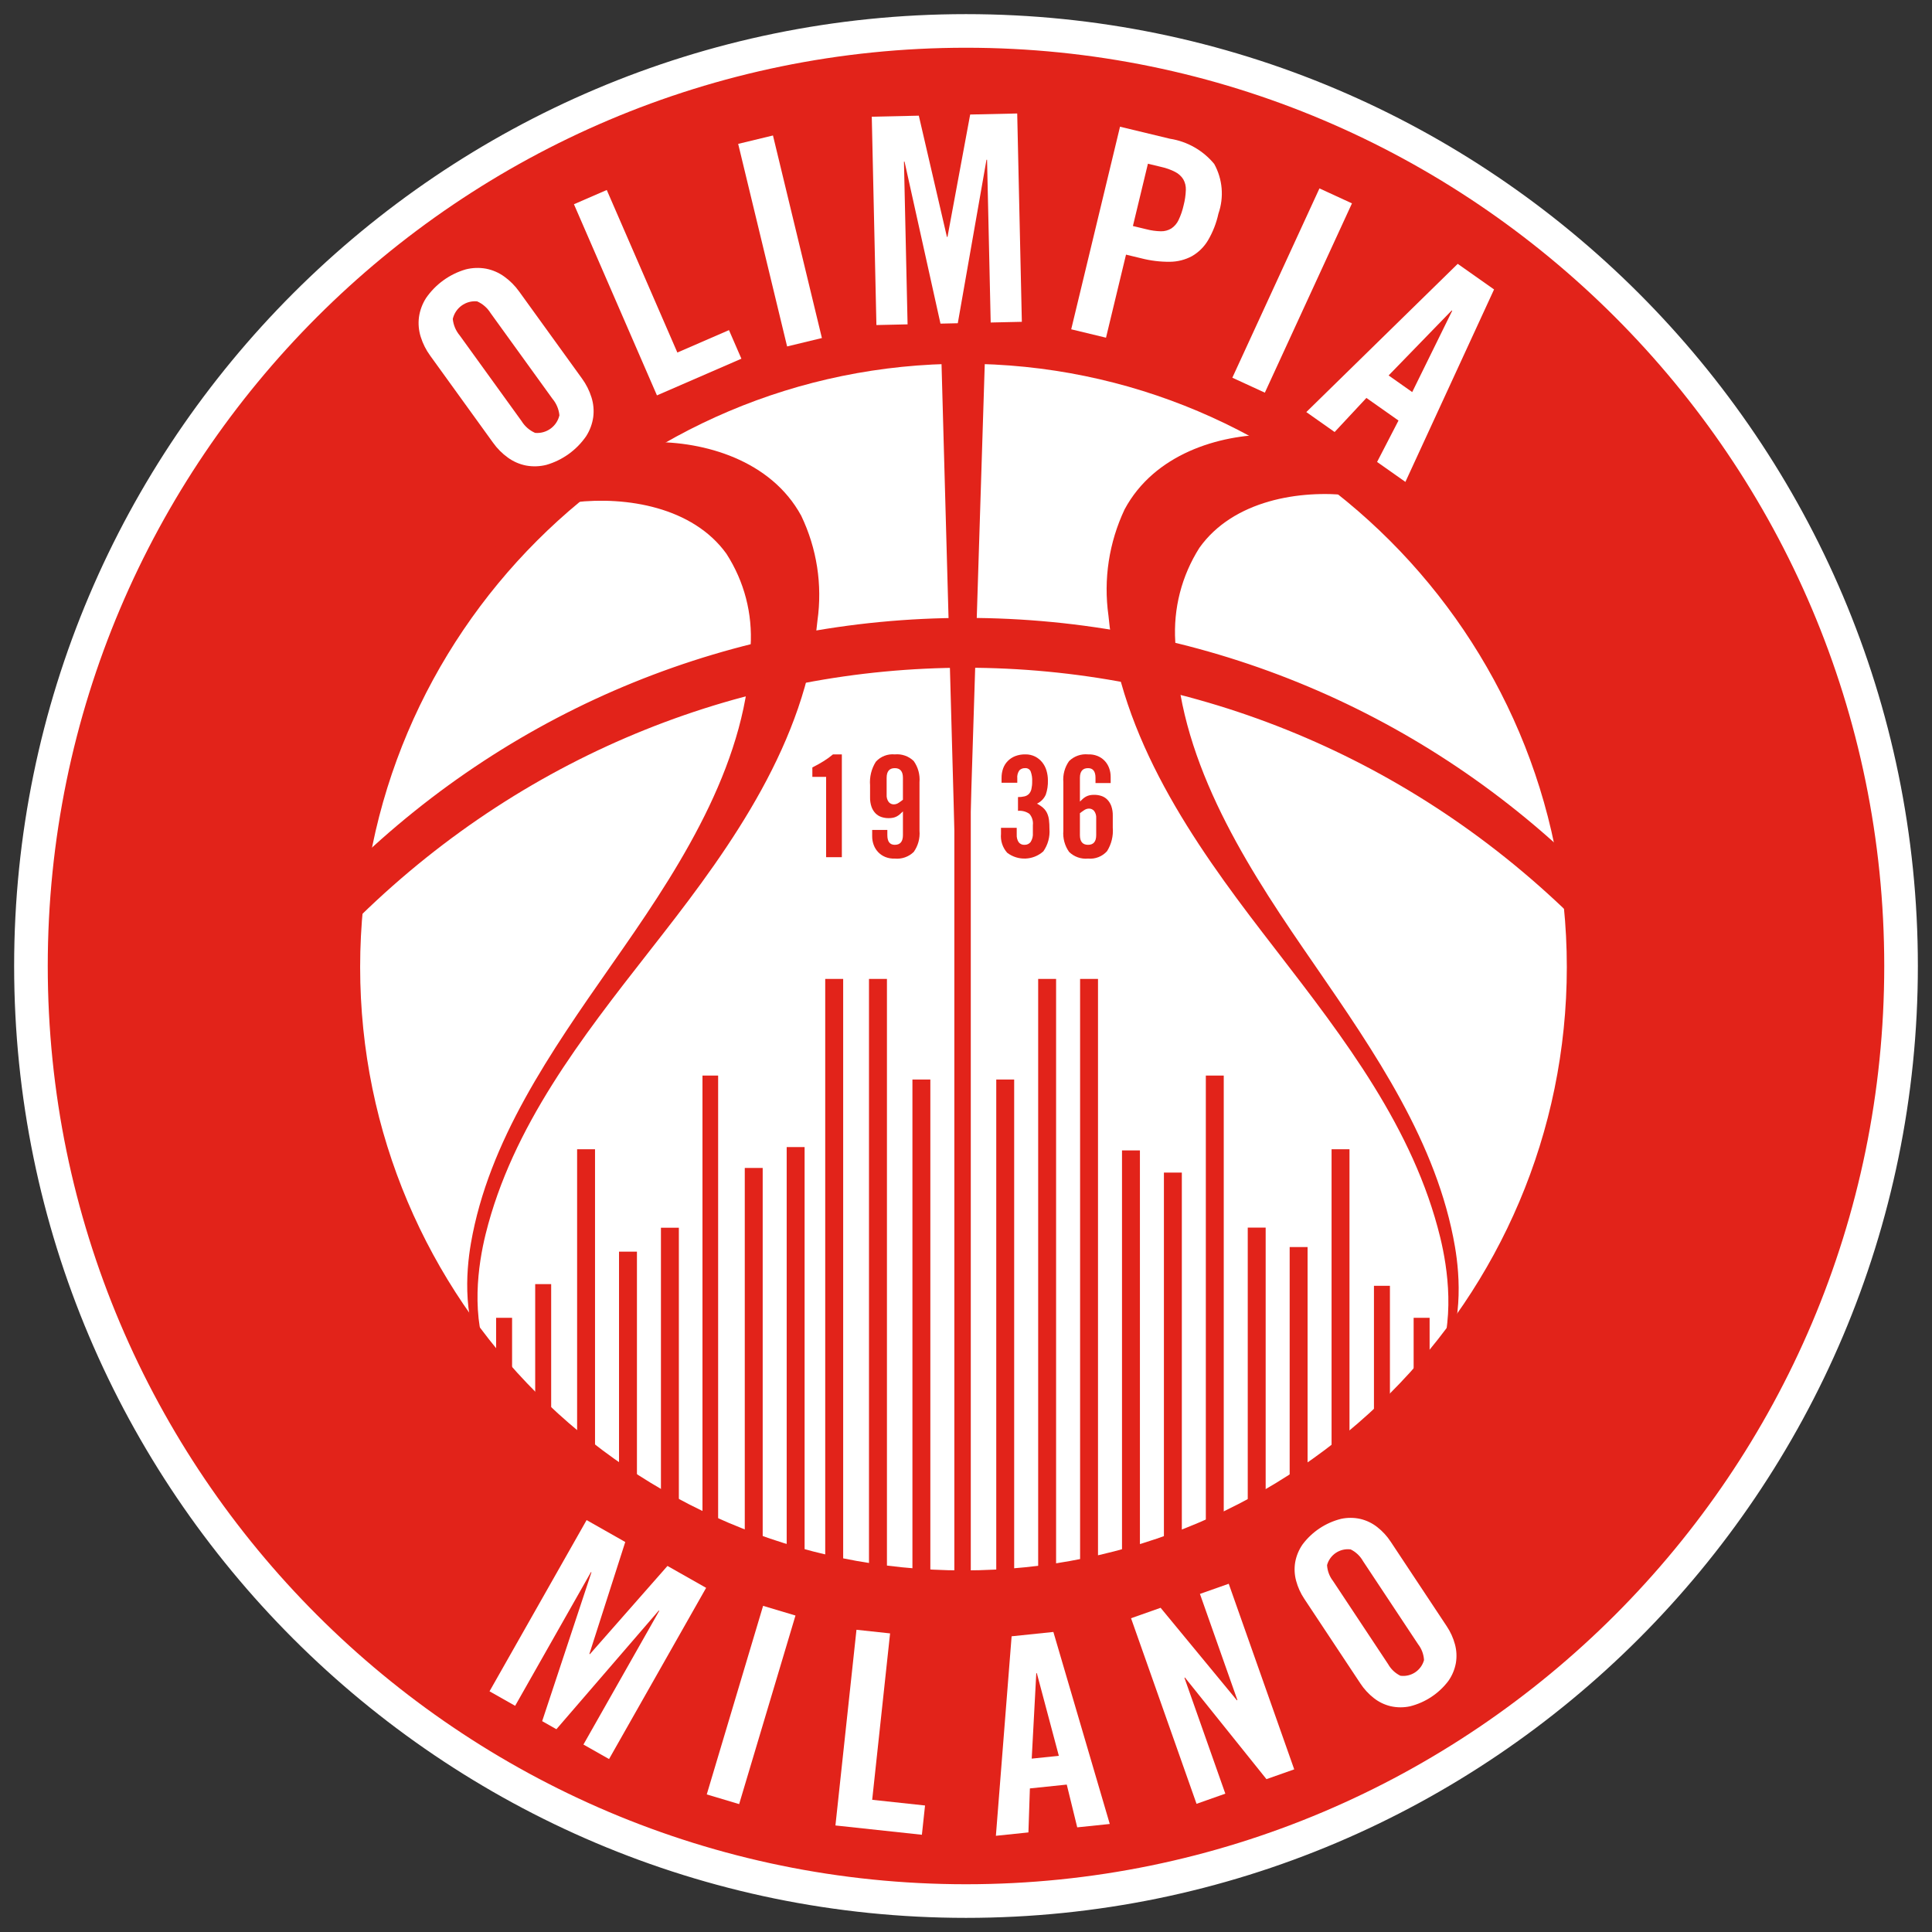 <?xml version="1.0" encoding="utf-8"?>
<!-- Generator: Adobe Illustrator 19.1.0, SVG Export Plug-In . SVG Version: 6.00 Build 0)  -->
<svg version="1.1" id="Слой_1" xmlns="http://www.w3.org/2000/svg" xmlns:xlink="http://www.w3.org/1999/xlink" x="0px" y="0px"
	 viewBox="0 0 1024 1024" style="enable-background:new 0 0 1024 1024;" xml:space="preserve">
<rect x="0" y="0" width="1024" height="1024" fill="#333333" stroke="none"/>
<g>
	<g>
		<circle style="fill:#E2231A;" cx="511.999" cy="511.998" r="495.6"/>
		<path style="fill:#FFFFFF;" d="M511.996,1016.509c-278.186,0-504.503-226.325-504.503-504.511
			S233.81,7.491,511.996,7.491s504.511,226.321,504.511,504.507
			S790.182,1016.509,511.996,1016.509z M511.996,25.302
			c-268.359,0-486.684,218.333-486.684,486.696c0,268.367,218.325,486.692,486.684,486.692
			c268.367,0,486.692-218.325,486.692-486.692
			C998.688,243.635,780.363,25.302,511.996,25.302z"/>
	</g>
	<g>
		<circle style="fill:#FFFFFF;" cx="510.664" cy="512.569" r="326.707"/>
		<path style="fill:#E2231A;" d="M510.661,846.204c-183.964,0-333.633-149.669-333.633-333.633
			c0-183.968,149.669-333.637,333.633-333.637c183.972,0,333.641,149.669,333.641,333.637
			C844.302,696.535,694.633,846.204,510.661,846.204z M510.661,192.79
			c-176.324,0-319.777,143.453-319.777,319.781c0,176.324,143.453,319.777,319.777,319.777
			c176.332,0,319.785-143.453,319.785-319.777
			C830.446,336.243,686.993,192.79,510.661,192.79z"/>
	</g>
	<g>
		<polygon style="fill:#E2231A;" points="521.068,189.289 509.79,546.777 499.92,189.289 		"/>
		<path style="fill:#E2231A;" d="M510.784,546.809l-1.982-0.008l-9.9-358.503h23.191
			l-0.033,1.024L510.784,546.809z M500.933,190.28l8.926,323.036l10.187-323.036
			H500.933z"/>
	</g>
	<g>
		<path style="fill:#E2231A;" d="M756.22,735.571c15.329-22.394,14.636-53.113,8.095-79.932
			c-15.097-61.9-56.108-112.194-94.146-161.694
			c-38.039-49.5-75.686-104.165-81.692-167.797
			c-2.651-19.013,0.297-38.386,8.483-55.75
			c15.022-27.973,48.069-39.596,78.333-39.049l40.788,30.307
			c-30.086-3.522-63.934,3.877-81.166,28.12
			c-9.53,15.033-14.073,32.69-12.982,50.455
			c0.802,59.154,33.836,113.213,67.68,162.558s70.583,99.718,80.576,158.185
			c4.33,25.331,2.52,53.669-14.563,72.747"/>
		<path style="fill:#E2231A;" d="M757.041,736.129l-1.638-1.114
			c0.213-0.311,0.418-0.622,0.622-0.934l-1.138-1.024
			c2.432-2.711,4.529-5.601,6.33-8.615c10.359-23.944,6.068-52.434,2.137-68.566
			c-14.093-57.789-51.025-105.653-86.737-151.937l-7.239-9.393
			c-36.4-47.373-75.756-103.352-81.881-168.307
			c-2.686-19.207,0.278-38.676,8.566-56.262
			c15.731-29.288,49.846-39.634,77.287-39.634c0.655,0,1.31,0.004,1.957,0.016
			l0.319,0.008l44.015,32.702l-3.677-0.43
			c-26.982-3.14-62.277,2.448-80.251,27.707
			c-9.442,14.912-13.88,32.158-12.791,49.821
			c0.811,59.91,35.27,115.062,67.509,162.067l6.428,9.344
			c31.904,46.325,64.905,94.238,74.306,149.235
			c2.661,15.608,4.635,42.975-8.189,64.537
			C761.357,729.07,759.399,732.681,757.041,736.129z M673.342,232.322
			c-26.86,0-60.221,10.072-75.518,38.545c-8.099,17.193-10.998,36.277-8.361,55.144
			c6.084,64.48,45.252,120.181,81.488,167.324l7.239,9.393
			c35.835,46.456,72.898,94.484,87.081,152.674
			c3.079,12.595,6.346,32.6,2.907,52.286c4.578-17.123,2.997-35.073,1.04-46.546
			c-9.335-54.563-42.206-102.288-73.987-148.44l-6.437-9.352
			c-32.395-47.234-67.034-102.697-67.853-163.107
			c-1.106-18.036,3.439-35.687,13.135-50.996
			c17.688-24.886,51.402-31.261,78.532-28.936l-37.653-27.977
			C674.423,232.326,673.883,232.322,673.342,232.322z"/>
	</g>
	<g>
		<path style="fill:#E2231A;" d="M264.54,732.698c-15.329-22.09-14.636-52.394-8.095-78.849
			c15.097-61.061,56.108-110.674,94.146-159.503s75.686-102.754,81.692-165.523
			c2.649-18.767-0.302-37.898-8.483-54.994
			c-15.022-27.594-48.069-39.059-78.333-38.519l-40.788,29.896
			c30.087-3.475,63.934,3.824,81.166,27.738c9.518,14.784,14.066,32.222,12.982,49.772
			c-0.802,58.352-33.836,111.679-67.68,160.355s-70.583,98.366-80.577,156.041
			c-4.33,24.988-2.52,52.942,14.563,71.762"/>
		<path style="fill:#E2231A;" d="M263.733,733.262c-2.35-3.39-4.307-6.936-5.921-10.58
			c-12.857-21.283-10.883-48.331-8.213-63.742
			c9.393-54.243,42.386-101.493,74.29-147.188l6.445-9.245
			c32.232-46.357,66.691-100.765,67.501-159.803
			c1.089-17.5-3.349-34.504-12.824-49.224
			c-17.917-24.874-53.22-30.414-80.219-27.294l-3.718,0.43l44.056-32.289
			l0.319-0.008c27.728-0.401,63.137,9.499,79.22,39.032
			c8.312,17.373,11.276,36.584,8.598,55.611
			c-6.133,64.041-45.489,119.259-81.897,165.985l-7.255,9.294
			c-35.704,45.653-72.619,92.854-86.712,149.841
			c-3.931,15.919-8.222,44.048,2.17,67.673c1.785,2.948,3.873,5.781,6.289,8.451
			l-1.122,1.024c0.205,0.295,0.409,0.598,0.614,0.901L263.733,733.262z
			 M318.566,263.423c24.837,0,52.63,7.497,68.083,28.944
			c9.728,15.117,14.273,32.535,13.168,50.411
			c-0.819,59.554-35.458,114.256-67.862,160.859l-6.445,9.253
			c-31.781,45.514-64.643,92.584-73.962,146.393
			c-1.965,11.325-3.554,29.046,1.048,45.948c-3.456-19.44-0.188-39.192,2.891-51.623
			c14.191-57.396,51.238-104.769,87.065-150.586l7.264-9.286
			c36.236-46.513,75.404-101.452,81.488-165.007
			c2.629-18.683-0.27-37.505-8.394-54.477
			c-15.272-28.035-48.634-37.972-75.494-37.972c-0.54,0-1.081,0.004-1.621,0.012
			l-37.603,27.568C311.556,263.575,315.036,263.423,318.566,263.423z"/>
	</g>
	<g>
		<path style="fill:#E2231A;" d="M188.222,482.609v-19.516
			c180.109-175.518,467.284-175.518,647.393,0v19.516
			C655.507,307.091,368.331,307.091,188.222,482.609z"/>
		<path style="fill:#E2231A;" d="M839.569,491.992l-6.715-6.551
			c-179.976-175.378-461.896-175.366-641.872,0l-6.715,6.551v-30.569l1.196-1.163
			c87.851-85.615,203.789-132.763,326.459-132.763
			c122.662,0,238.6,47.148,326.451,132.763l1.196,1.163V491.992z M511.922,347.012
			c119.566,0,232.729,44.789,319.736,126.334v-8.582
			c-179.624-173.838-459.873-173.83-639.481,0v8.582
			C279.185,391.801,392.348,347.012,511.922,347.012z"/>
	</g>
	<rect x="283.665" y="680.609" style="fill:#E2231A;" width="8.464" height="75.193"/>
	<rect x="728.224" y="681.503" style="fill:#E2231A;" width="8.464" height="74.299"/>
	<rect x="749.259" y="698.464" style="fill:#E2231A;" width="8.464" height="36.078"/>
	<rect x="262.949" y="698.464" style="fill:#E2231A;" width="8.464" height="35.345"/>
	<rect x="305.882" y="609.129" style="fill:#E2231A;" width="9.495" height="165.165"/>
	<rect x="328.098" y="663.401" style="fill:#E2231A;" width="9.495" height="126.687"/>
	<rect x="350.313" y="650.721" style="fill:#E2231A;" width="9.495" height="152.945"/>
	<rect x="372.327" y="570.074" style="fill:#E2231A;" width="8.299" height="243.861"/>
	<rect x="394.745" y="619.039" style="fill:#E2231A;" width="9.495" height="204.681"/>
	<rect x="416.96" y="607.974" style="fill:#E2231A;" width="9.495" height="222.089"/>
	<rect x="460.583" y="518.846" style="fill:#E2231A;" width="9.513" height="320.71"/>
	<rect x="437.386" y="518.846" style="fill:#E2231A;" width="9.514" height="316.631"/>
	<rect x="483.607" y="572.166" style="fill:#E2231A;" width="9.495" height="270.788"/>
	<rect x="505.823" y="396.346" style="fill:#E2231A;" width="8.712" height="446.608"/>
	<rect x="528.039" y="572.166" style="fill:#E2231A;" width="9.495" height="270.788"/>
	<rect x="550.254" y="518.846" style="fill:#E2231A;" width="9.495" height="321.86"/>
	<rect x="572.47" y="518.846" style="fill:#E2231A;" width="9.495" height="317.395"/>
	<rect x="594.686" y="609.743" style="fill:#E2231A;" width="9.495" height="221.65"/>
	<rect x="616.901" y="621.495" style="fill:#E2231A;" width="9.495" height="202.38"/>
	<rect x="639.117" y="570.074" style="fill:#E2231A;" width="9.495" height="244.54"/>
	<rect x="661.333" y="650.657" style="fill:#E2231A;" width="9.495" height="153.254"/>
	<rect x="683.548" y="660.965" style="fill:#E2231A;" width="9.495" height="130.37"/>
	<rect x="705.764" y="609.129" style="fill:#E2231A;" width="9.495" height="166.032"/>
	<path style="fill:#FFFFFF;" d="M228.022,188.531c-2.209-3.022-3.906-6.387-5.023-9.96
		c-1.068-3.374-1.39-6.941-0.944-10.452c0.508-3.628,1.798-7.103,3.78-10.184
		c5.049-7.294,12.447-12.636,20.959-15.136c3.548-0.911,7.251-1.042,10.855-0.386
		c3.473,0.682,6.757,2.109,9.625,4.183c3.039,2.184,5.7,4.853,7.875,7.899
		l33.318,46.135c2.208,3.022,3.905,6.387,5.022,9.96
		c1.068,3.374,1.39,6.941,0.944,10.452c-0.507,3.628-1.797,7.102-3.779,10.183
		c-5.049,7.295-12.447,12.638-20.959,15.137
		c-3.548,0.914-7.252,1.045-10.855,0.385c-3.474-0.678-6.759-2.105-9.625-4.182
		c-3.041-2.183-5.701-4.852-7.875-7.9L228.022,188.531z M276.45,223.188
		c1.696,2.76,4.192,4.939,7.155,6.249c6.023,0.557,11.532-3.422,12.898-9.315
		c-0.313-3.225-1.597-6.278-3.683-8.757l-32.78-45.39
		c-1.697-2.759-4.192-4.939-7.155-6.25c-6.023-0.556-11.532,3.422-12.898,9.315
		c0.312,3.225,1.596,6.279,3.683,8.758L276.45,223.188z"/>
	<path style="fill:#FFFFFF;" d="M348.195,209.562l-43.997-101.31l17.399-7.556l37.416,86.155
		l27.362-11.883l6.582,15.154L348.195,209.562z"/>
	<path style="fill:#FFFFFF;" d="M417.184,183.622l-25.934-107.363l18.44-4.454l25.934,107.363
		L417.184,183.622z"/>
	<path style="fill:#FFFFFF;" d="M539.142,60.145l2.458,110.423l-16.516,0.368l-1.92-86.259
		l-0.307,0.007l-15.209,86.641l-9.176,0.204l-19.051-85.877l-0.305,0.007
		l1.92,86.258l-16.518,0.369l-2.458-110.424l24.93-0.554l14.895,64.241
		l0.307-0.007l12.021-64.841L539.142,60.145z"/>
	<path style="fill:#FFFFFF;" d="M567.763,174.538l25.87-107.378l26.473,6.378
		c9.19,1.43,17.536,6.185,23.453,13.361c4.457,8.064,5.267,17.645,2.229,26.344
		c-1.082,4.986-2.951,9.768-5.537,14.165c-2.065,3.457-4.978,6.33-8.462,8.347
		c-3.608,1.943-7.638,2.971-11.736,2.995c-5.13,0.05-10.244-0.573-15.211-1.855
		l-8.031-1.935l-10.605,44.022L567.763,174.538z M600.465,119.79l7.139,1.72
		c2.512,0.656,5.093,1.014,7.689,1.067c1.957,0.048,3.886-0.472,5.554-1.495
		c1.665-1.124,2.992-2.682,3.838-4.504c1.174-2.485,2.067-5.094,2.661-7.778
		c0.692-2.66,1.086-5.388,1.174-8.135c0.083-1.987-0.397-3.957-1.384-5.684
		c-1.055-1.641-2.526-2.972-4.263-3.859c-2.315-1.186-4.773-2.069-7.314-2.628
		l-7.139-1.721L600.465,119.79z"/>
	<path style="fill:#FFFFFF;" d="M653.163,200.192l46.174-100.336l17.232,7.93L670.396,208.122
		L653.163,200.192z"/>
	<path style="fill:#FFFFFF;" d="M707.378,228.982l-15.006-10.575l80.253-78.567l19.258,13.57
		l-46.989,102.007l-15.006-10.575l11.347-21.947l-17.008-11.984L707.378,228.982z
		 M735.997,198.993l12.504,8.812l21.189-43.083l-0.249-0.177L735.997,198.993z"/>
	<path style="fill:#FFFFFF;" d="M374.261,841.594l-51.451,90.742l-13.574-7.695l40.191-70.886
		l-0.252-0.143l-54.268,62.905l-7.541-4.276l26.115-78.867l-0.251-0.143
		l-40.191,70.886l-13.574-7.697l51.451-90.744l20.486,11.616l-19.012,59.31
		l0.252,0.143l41.132-46.767L374.261,841.594z"/>
	<path style="fill:#FFFFFF;" d="M374.597,951.083l29.861-99.949l17.165,5.129l-29.86,99.949
		L374.597,951.083z"/>
	<path style="fill:#FFFFFF;" d="M442.798,967.533l11.151-103.717l17.814,1.916l-9.485,88.202
		l28.013,3.013l-1.67,15.514L442.798,967.533z"/>
	<path style="fill:#FFFFFF;" d="M545.086,971.22l-17.245,1.791l8.338-105.741l22.132-2.299
		L588.198,966.743l-17.245,1.791l-5.549-22.665l-19.544,2.03L545.086,971.22z
		 M546.834,932.11l14.372-1.493l-11.668-43.818l-0.287,0.03L546.834,932.11z"/>
	<path style="fill:#FFFFFF;" d="M634.19,956.066l-34.712-98.369l15.668-5.529l40.429,49.009
		l0.272-0.096l-19.856-56.27l15.26-5.385l34.712,98.371l-14.715,5.192
		l-43.21-53.851l-0.272,0.096l21.684,61.447L634.19,956.066z"/>
	<path style="fill:#FFFFFF;" d="M691.336,847.467c-1.969-2.936-3.442-6.176-4.36-9.589
		c-0.881-3.225-1.049-6.603-0.493-9.9c0.618-3.404,1.966-6.634,3.952-9.467
		c5.043-6.691,12.227-11.451,20.354-13.487c3.383-0.725,6.883-0.709,10.258,0.048
		c3.251,0.776,6.296,2.247,8.924,4.312c2.785,2.177,5.195,4.796,7.131,7.753
		l29.69,44.802c1.97,2.936,3.443,6.176,4.362,9.589
		c0.879,3.225,1.047,6.603,0.493,9.9c-0.618,3.404-1.967,6.634-3.954,9.467
		c-5.042,6.691-12.225,11.452-20.352,13.487c-3.382,0.729-6.883,0.712-10.258-0.048
		c-3.253-0.772-6.299-2.244-8.925-4.312c-2.786-2.176-5.195-4.795-7.131-7.753
		L691.336,847.467z M735.721,882.01c1.496,2.669,3.767,4.821,6.514,6.17
		c5.664,0.755,11.015-2.791,12.526-8.302c-0.172-3.054-1.268-5.984-3.142-8.402
		l-29.21-44.08c-1.497-2.669-3.769-4.82-6.516-6.17
		c-5.663-0.752-11.012,2.793-12.526,8.302c0.172,3.055,1.268,5.985,3.142,8.402
		L735.721,882.01z"/>
	<path style="fill:#E2231A;" d="M437.859,411.747h-7.295v-4.987
		c2.084-1.042,4.044-2.133,5.881-3.274c1.771-1.095,3.462-2.314,5.061-3.648
		h4.69v54.484h-8.336V411.747z"/>
	<path style="fill:#E2231A;" d="M470.31,439.884v2.754c0,3.423,1.315,5.135,3.945,5.135
		c2.877,0,4.316-1.712,4.317-5.135v-12.579c-0.596,0.595-1.154,1.115-1.675,1.563
		c-0.502,0.433-1.051,0.807-1.637,1.116c-0.588,0.304-1.214,0.53-1.862,0.67
		c-0.796,0.162-1.607,0.237-2.419,0.224c-1.289,0.008-2.571-0.193-3.796-0.595
		c-1.18-0.39-2.251-1.053-3.127-1.936c-0.945-0.975-1.668-2.143-2.121-3.424
		c-0.56-1.627-0.825-3.341-0.782-5.061v-6.401
		c-0.356-4.377,0.714-8.751,3.051-12.468c2.541-2.821,6.27-4.271,10.049-3.908
		c3.707-0.358,7.383,0.935,10.048,3.536c2.305,3.258,3.386,7.225,3.051,11.202
		v25.754c0.335,3.977-0.746,7.945-3.051,11.203
		c-2.665,2.601-6.341,3.894-10.048,3.535c-1.689,0.074-3.375-0.204-4.95-0.819
		c-1.413-0.561-2.693-1.41-3.759-2.493c-1.056-1.088-1.879-2.379-2.419-3.796
		c-0.584-1.533-0.874-3.162-0.856-4.802v-3.274L470.31,439.884z M478.572,412.269
		c0-3.424-1.439-5.136-4.317-5.135c-2.878,0-4.317,1.712-4.318,5.135v8.932
		c-0.108,1.377,0.274,2.748,1.08,3.87c0.685,0.829,1.715,1.296,2.791,1.266
		c0.938-0.031,1.845-0.342,2.605-0.893c0.893-0.596,1.612-1.117,2.158-1.563
		L478.572,412.269z"/>
	<path style="fill:#E2231A;" d="M538.884,438.767v3.647c-0.081,1.387,0.27,2.766,1.005,3.945
		c0.745,0.979,1.937,1.512,3.163,1.414c1.244,0.045,2.433-0.508,3.2-1.488
		c0.916-1.439,1.335-3.139,1.191-4.838v-4.094
		c0.258-2.164-0.404-4.338-1.823-5.992c-1.771-1.231-3.919-1.798-6.066-1.601
		v-7.294c1.165,0.02,2.327-0.105,3.461-0.373
		c0.889-0.203,1.702-0.655,2.345-1.302c0.646-0.716,1.095-1.589,1.302-2.531
		c0.299-1.305,0.437-2.643,0.41-3.982c0.112-1.861-0.167-3.724-0.82-5.47
		c-0.526-1.106-1.681-1.773-2.903-1.675c-1.134-0.06-2.241,0.358-3.051,1.154
		c-0.891,1.266-1.289,2.815-1.117,4.355v2.233h-8.336v-2.531
		c-0.021-1.709,0.256-3.409,0.819-5.023c0.523-1.478,1.361-2.824,2.457-3.945
		c1.119-1.135,2.463-2.022,3.945-2.605c1.71-0.651,3.529-0.967,5.358-0.931
		c1.805-0.041,3.592,0.355,5.211,1.154c1.454,0.742,2.734,1.782,3.759,3.052
		c1.035,1.302,1.806,2.794,2.269,4.391c0.498,1.679,0.749,3.422,0.744,5.173
		c0.089,2.565-0.29,5.125-1.116,7.555c-0.934,2.113-2.599,3.818-4.69,4.802
		c1.196,0.598,2.309,1.348,3.312,2.233c0.855,0.776,1.551,1.712,2.048,2.754
		c0.52,1.131,0.859,2.336,1.005,3.573c0.187,1.581,0.274,3.172,0.261,4.764
		c0.343,4.237-0.802,8.462-3.238,11.946c-5.382,4.816-13.427,5.129-19.166,0.744
		c-2.43-2.74-3.616-6.364-3.275-10.01v-3.201L538.884,438.767z"/>
	<path style="fill:#E2231A;" d="M580.639,415.023v-2.754c0-3.424-1.315-5.136-3.944-5.135
		c-2.878,0-4.318,1.712-4.318,5.135v12.579c0.596-0.596,1.154-1.117,1.675-1.563
		c0.502-0.433,1.051-0.808,1.638-1.117c0.588-0.304,1.213-0.529,1.86-0.67
		c0.796-0.161,1.607-0.236,2.419-0.223c1.289-0.008,2.572,0.193,3.797,0.595
		c1.18,0.39,2.251,1.053,3.126,1.936c0.945,0.975,1.668,2.143,2.122,3.423
		c0.559,1.628,0.824,3.342,0.781,5.062v6.401
		c0.356,4.376-0.715,8.75-3.051,12.467c-2.541,2.821-6.269,4.271-10.048,3.908
		c-3.707,0.36-7.384-0.933-10.049-3.535c-2.306-3.258-3.387-7.226-3.051-11.203
		v-25.753c-0.335-3.977,0.745-7.944,3.051-11.202
		c2.665-2.601,6.342-3.895,10.049-3.536c1.689-0.074,3.374,0.205,4.949,0.819
		c1.412,0.562,2.693,1.411,3.759,2.495c1.062,1.098,1.885,2.403,2.419,3.833
		c0.576,1.521,0.867,3.136,0.856,4.763v3.275L580.639,415.023z M572.376,442.638
		c0,3.423,1.439,5.135,4.318,5.135c2.877,0,4.316-1.712,4.317-5.135v-8.932
		c0.107-1.377-0.275-2.748-1.079-3.871c-0.687-0.828-1.716-1.295-2.792-1.266
		c-0.938,0.031-1.845,0.343-2.604,0.894c-0.894,0.596-1.614,1.117-2.16,1.563
		V442.638z"/>
</g>
</svg>
